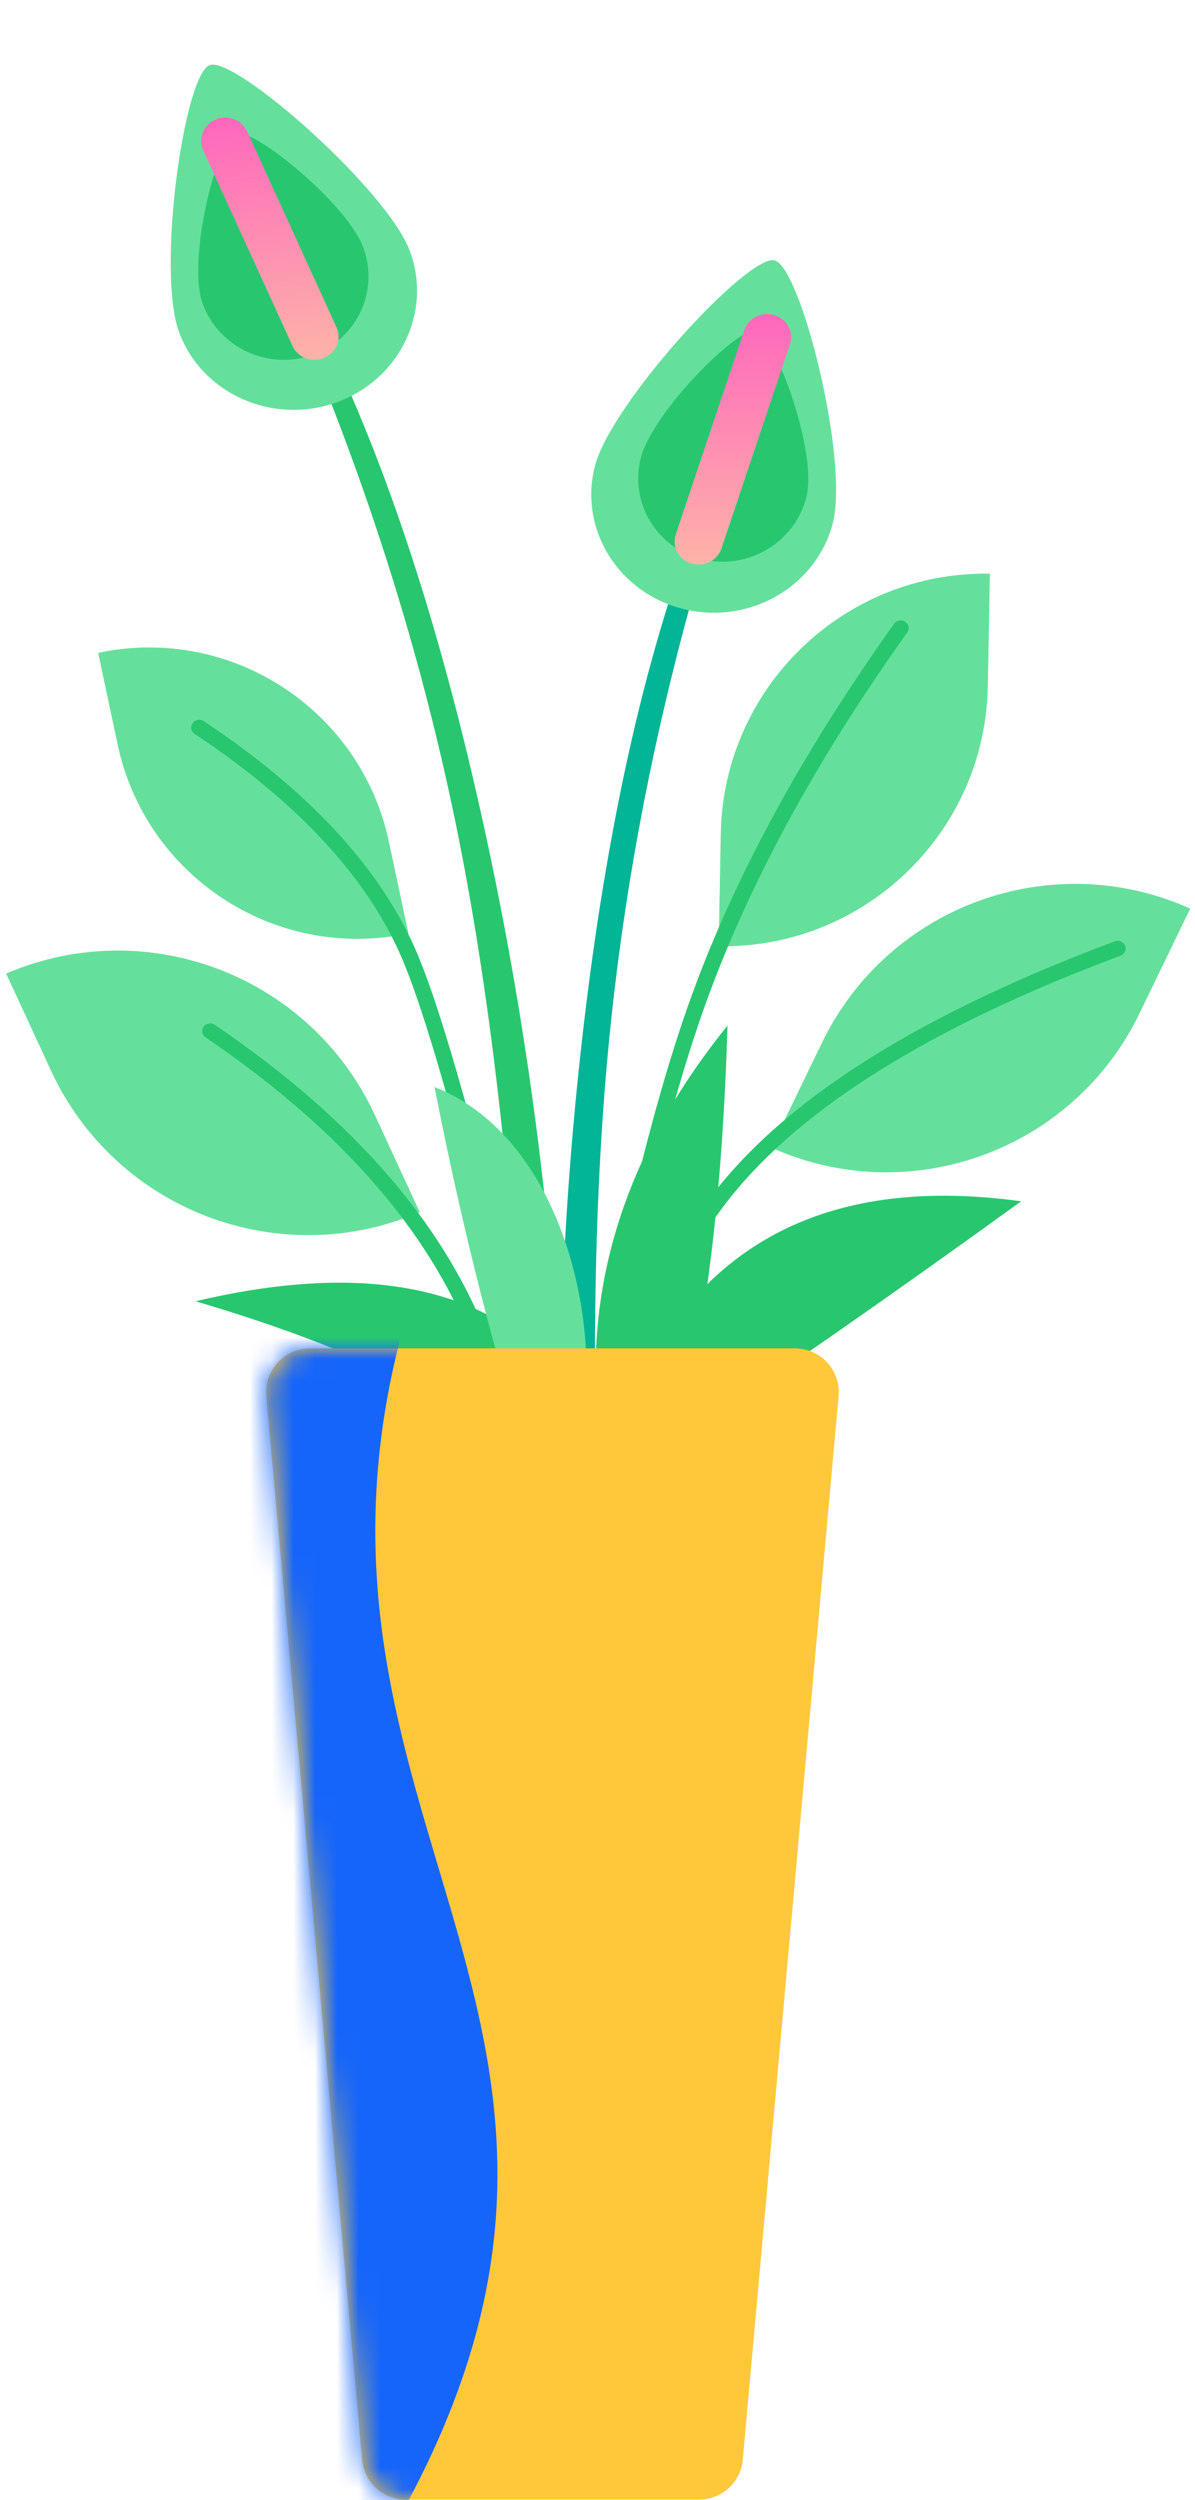 <svg width="55" height="115" viewBox="0 0 55 115" fill="none" xmlns="http://www.w3.org/2000/svg">
<path fill-rule="evenodd" clip-rule="evenodd" d="M0.282 44.782C6.77 41.999 14.294 44.886 17.256 51.294L19.319 55.756C12.831 58.538 5.307 55.651 2.345 49.243L0.282 44.782Z" fill="#65E09C"/>
<path fill-rule="evenodd" clip-rule="evenodd" d="M9.461 47.717C15.872 52.073 20.029 56.928 21.945 62.279C23.87 67.657 24.659 76.672 24.301 89.307C24.295 89.502 24.455 89.665 24.659 89.671C24.862 89.676 25.031 89.522 25.036 89.326C25.397 76.613 24.602 67.526 22.641 62.048C20.67 56.544 16.415 51.574 9.885 47.138C9.719 47.025 9.49 47.063 9.373 47.223C9.255 47.383 9.295 47.604 9.461 47.717Z" fill="#28C76F"/>
<path fill-rule="evenodd" clip-rule="evenodd" d="M54.781 41.794C48.394 38.925 40.884 41.657 37.833 47.959L35.495 52.786C41.882 55.655 49.392 52.923 52.443 46.621L54.781 41.794Z" fill="#65E09C"/>
<path fill-rule="evenodd" clip-rule="evenodd" d="M4.518 30.03C10.614 28.734 16.606 32.626 17.901 38.722L18.797 42.936C12.701 44.231 6.709 40.34 5.413 34.244L4.518 30.03Z" fill="#65E09C"/>
<path fill-rule="evenodd" clip-rule="evenodd" d="M8.956 33.756C13.615 36.852 16.754 40.206 18.383 43.817L18.483 44.044L18.584 44.283C20.25 48.325 22.97 58.925 26.73 76.043C26.772 76.234 26.967 76.354 27.165 76.311C27.364 76.267 27.491 76.077 27.449 75.886L26.983 73.774L26.438 71.33C23.039 56.163 20.583 46.906 19.057 43.525C17.37 39.784 14.14 36.333 9.378 33.169C9.212 33.059 8.983 33.101 8.866 33.263C8.75 33.425 8.79 33.646 8.956 33.756Z" fill="#28C76F"/>
<path fill-rule="evenodd" clip-rule="evenodd" d="M45.56 26.388C38.838 26.275 33.295 31.628 33.173 38.35L33.079 43.525C39.801 43.638 45.344 38.285 45.466 31.564L45.56 26.388Z" fill="#65E09C"/>
<path fill-rule="evenodd" clip-rule="evenodd" d="M41.151 28.69C36.829 34.746 33.671 40.591 31.679 46.227C29.689 51.852 27.706 60.54 25.724 72.296C25.691 72.489 25.827 72.671 26.028 72.703C26.228 72.734 26.417 72.603 26.45 72.41L26.694 70.98L26.861 70.017C28.7 59.505 30.539 51.649 32.375 46.455C34.345 40.885 37.472 35.096 41.757 29.091C41.872 28.93 41.83 28.71 41.662 28.599C41.495 28.488 41.266 28.529 41.151 28.69Z" fill="#28C76F"/>
<path fill-rule="evenodd" clip-rule="evenodd" d="M31.789 24.723C29.453 31.079 27.768 38.938 26.735 48.301C25.702 57.663 25.487 67.026 26.09 76.388L27.8 76.537C27.188 65.609 27.249 56.218 27.985 48.363C28.72 40.508 30.273 32.653 32.644 24.798L31.789 24.723Z" fill="#02B596"/>
<path fill-rule="evenodd" clip-rule="evenodd" d="M31.491 28.022C34.514 28.748 37.577 26.976 38.33 24.064C39.084 21.152 36.859 12.267 35.645 11.976C34.431 11.684 28.135 18.523 27.382 21.435C26.628 24.347 28.468 27.296 31.491 28.022Z" fill="#65E09C"/>
<path fill-rule="evenodd" clip-rule="evenodd" d="M32.33 25.729C34.433 26.234 36.575 24.958 37.113 22.878C37.652 20.798 35.651 15.416 34.807 15.213C33.962 15.01 30.035 18.969 29.497 21.049C28.958 23.129 30.227 25.224 32.33 25.729Z" fill="#28C76F"/>
<path fill-rule="evenodd" clip-rule="evenodd" d="M33.204 25.235L36.357 15.837C36.545 15.278 36.227 14.679 35.647 14.498C35.066 14.318 34.444 14.624 34.257 15.183L31.103 24.581C30.916 25.139 31.234 25.739 31.814 25.919C32.394 26.1 33.016 25.793 33.204 25.235Z" fill="url(#paint0_linear_114_333)"/>
<path fill-rule="evenodd" clip-rule="evenodd" d="M14.822 15.268C17.81 21.344 20.306 28.984 22.312 38.188C24.318 47.391 25.511 56.679 25.89 66.054L24.205 66.38C23.671 55.449 22.628 46.115 21.076 38.38C19.523 30.645 17.158 22.995 13.979 15.431L14.822 15.268Z" fill="#28C76F"/>
<path fill-rule="evenodd" clip-rule="evenodd" d="M15.462 18.517C12.531 19.555 9.301 18.112 8.247 15.295C7.193 12.478 8.477 3.409 9.654 2.992C10.831 2.576 17.807 8.719 18.861 11.536C19.915 14.353 18.393 17.479 15.462 18.517Z" fill="#65E09C"/>
<path fill-rule="evenodd" clip-rule="evenodd" d="M14.389 16.325C12.35 17.047 10.087 16.001 9.334 13.989C8.581 11.976 10.008 6.415 10.826 6.125C11.645 5.835 15.964 9.362 16.717 11.374C17.47 13.386 16.428 15.602 14.389 16.325Z" fill="#28C76F"/>
<path fill-rule="evenodd" clip-rule="evenodd" d="M13.468 15.924L9.349 6.907C9.104 6.371 9.358 5.742 9.916 5.502C10.474 5.262 11.125 5.501 11.37 6.037L15.489 15.054C15.734 15.59 15.48 16.219 14.922 16.459C14.364 16.7 13.713 16.46 13.468 15.924Z" fill="url(#paint1_linear_114_333)"/>
<path fill-rule="evenodd" clip-rule="evenodd" d="M51.307 43.299C42.581 46.559 36.497 50.327 33.057 54.616C29.617 58.905 27.344 65.556 26.223 74.572C26.199 74.766 26.343 74.942 26.545 74.966C26.747 74.989 26.93 74.85 26.954 74.656C28.061 65.756 30.294 59.22 33.64 55.049C36.985 50.879 42.962 47.178 51.573 43.96C51.763 43.889 51.856 43.684 51.783 43.501C51.709 43.319 51.496 43.228 51.307 43.299Z" fill="#28C76F"/>
<path fill-rule="evenodd" clip-rule="evenodd" d="M29 69C26.306 60.383 19.639 57.335 9 59.856C16.966 62.193 22.98 65.241 27.042 69H29Z" fill="#28C76F"/>
<path fill-rule="evenodd" clip-rule="evenodd" d="M28 67C30.923 57.83 37.257 53.916 47 55.257C41.082 59.538 35.457 63.453 30.125 67H28Z" fill="#28C76F"/>
<path fill-rule="evenodd" clip-rule="evenodd" d="M28.528 70.381C26.048 62.067 27.7 54.332 33.484 47.175C33.191 57.022 32.039 64.453 30.029 69.47L28.528 70.381Z" fill="#28C76F"/>
<path fill-rule="evenodd" clip-rule="evenodd" d="M24.649 68C22.952 63.201 21.265 56.498 20 50C26.251 52.461 28.258 62.263 26.251 68H24.649Z" fill="#65E09C"/>
<path d="M14.263 62.023H36.589C37.703 62.023 38.605 62.925 38.605 64.038C38.605 64.099 38.603 64.159 38.597 64.219L34.186 113.139C34.092 114.178 33.221 114.974 32.178 114.974H18.674C17.631 114.974 16.76 114.178 16.666 113.139L12.255 64.219C12.155 63.111 12.973 62.131 14.082 62.031C14.142 62.025 14.202 62.023 14.263 62.023Z" fill="#FFC83B"/>
<mask id="mask0_114_333" style="mask-type:alpha" maskUnits="userSpaceOnUse" x="12" y="62" width="27" height="53">
<path d="M14.263 62.023H36.589C37.703 62.023 38.605 62.925 38.605 64.038C38.605 64.099 38.603 64.159 38.597 64.219L34.186 113.139C34.092 114.178 33.221 114.974 32.178 114.974H18.674C17.631 114.974 16.76 114.178 16.666 113.139L12.255 64.219C12.155 63.111 12.973 62.131 14.082 62.031C14.142 62.025 14.202 62.023 14.263 62.023Z" fill="#8B81EB"/>
</mask>
<g mask="url(#mask0_114_333)">
<path fill-rule="evenodd" clip-rule="evenodd" d="M8.684 61.062H18.558C12.44 83.575 30.86 92.956 18.558 115.469H8.684V61.062Z" fill="#1665FA"/>
</g>
<defs>
<linearGradient id="paint0_linear_114_333" x1="34.731" y1="13.678" x2="34.731" y2="25.971" gradientUnits="userSpaceOnUse">
<stop stop-color="#FE62BE"/>
<stop offset="1" stop-color="#FDB3A8"/>
</linearGradient>
<linearGradient id="paint1_linear_114_333" x1="10.741" y1="4.591" x2="12.026" y2="16.816" gradientUnits="userSpaceOnUse">
<stop stop-color="#FE62BE"/>
<stop offset="1" stop-color="#FDB3A8"/>
</linearGradient>
</defs>
</svg>
